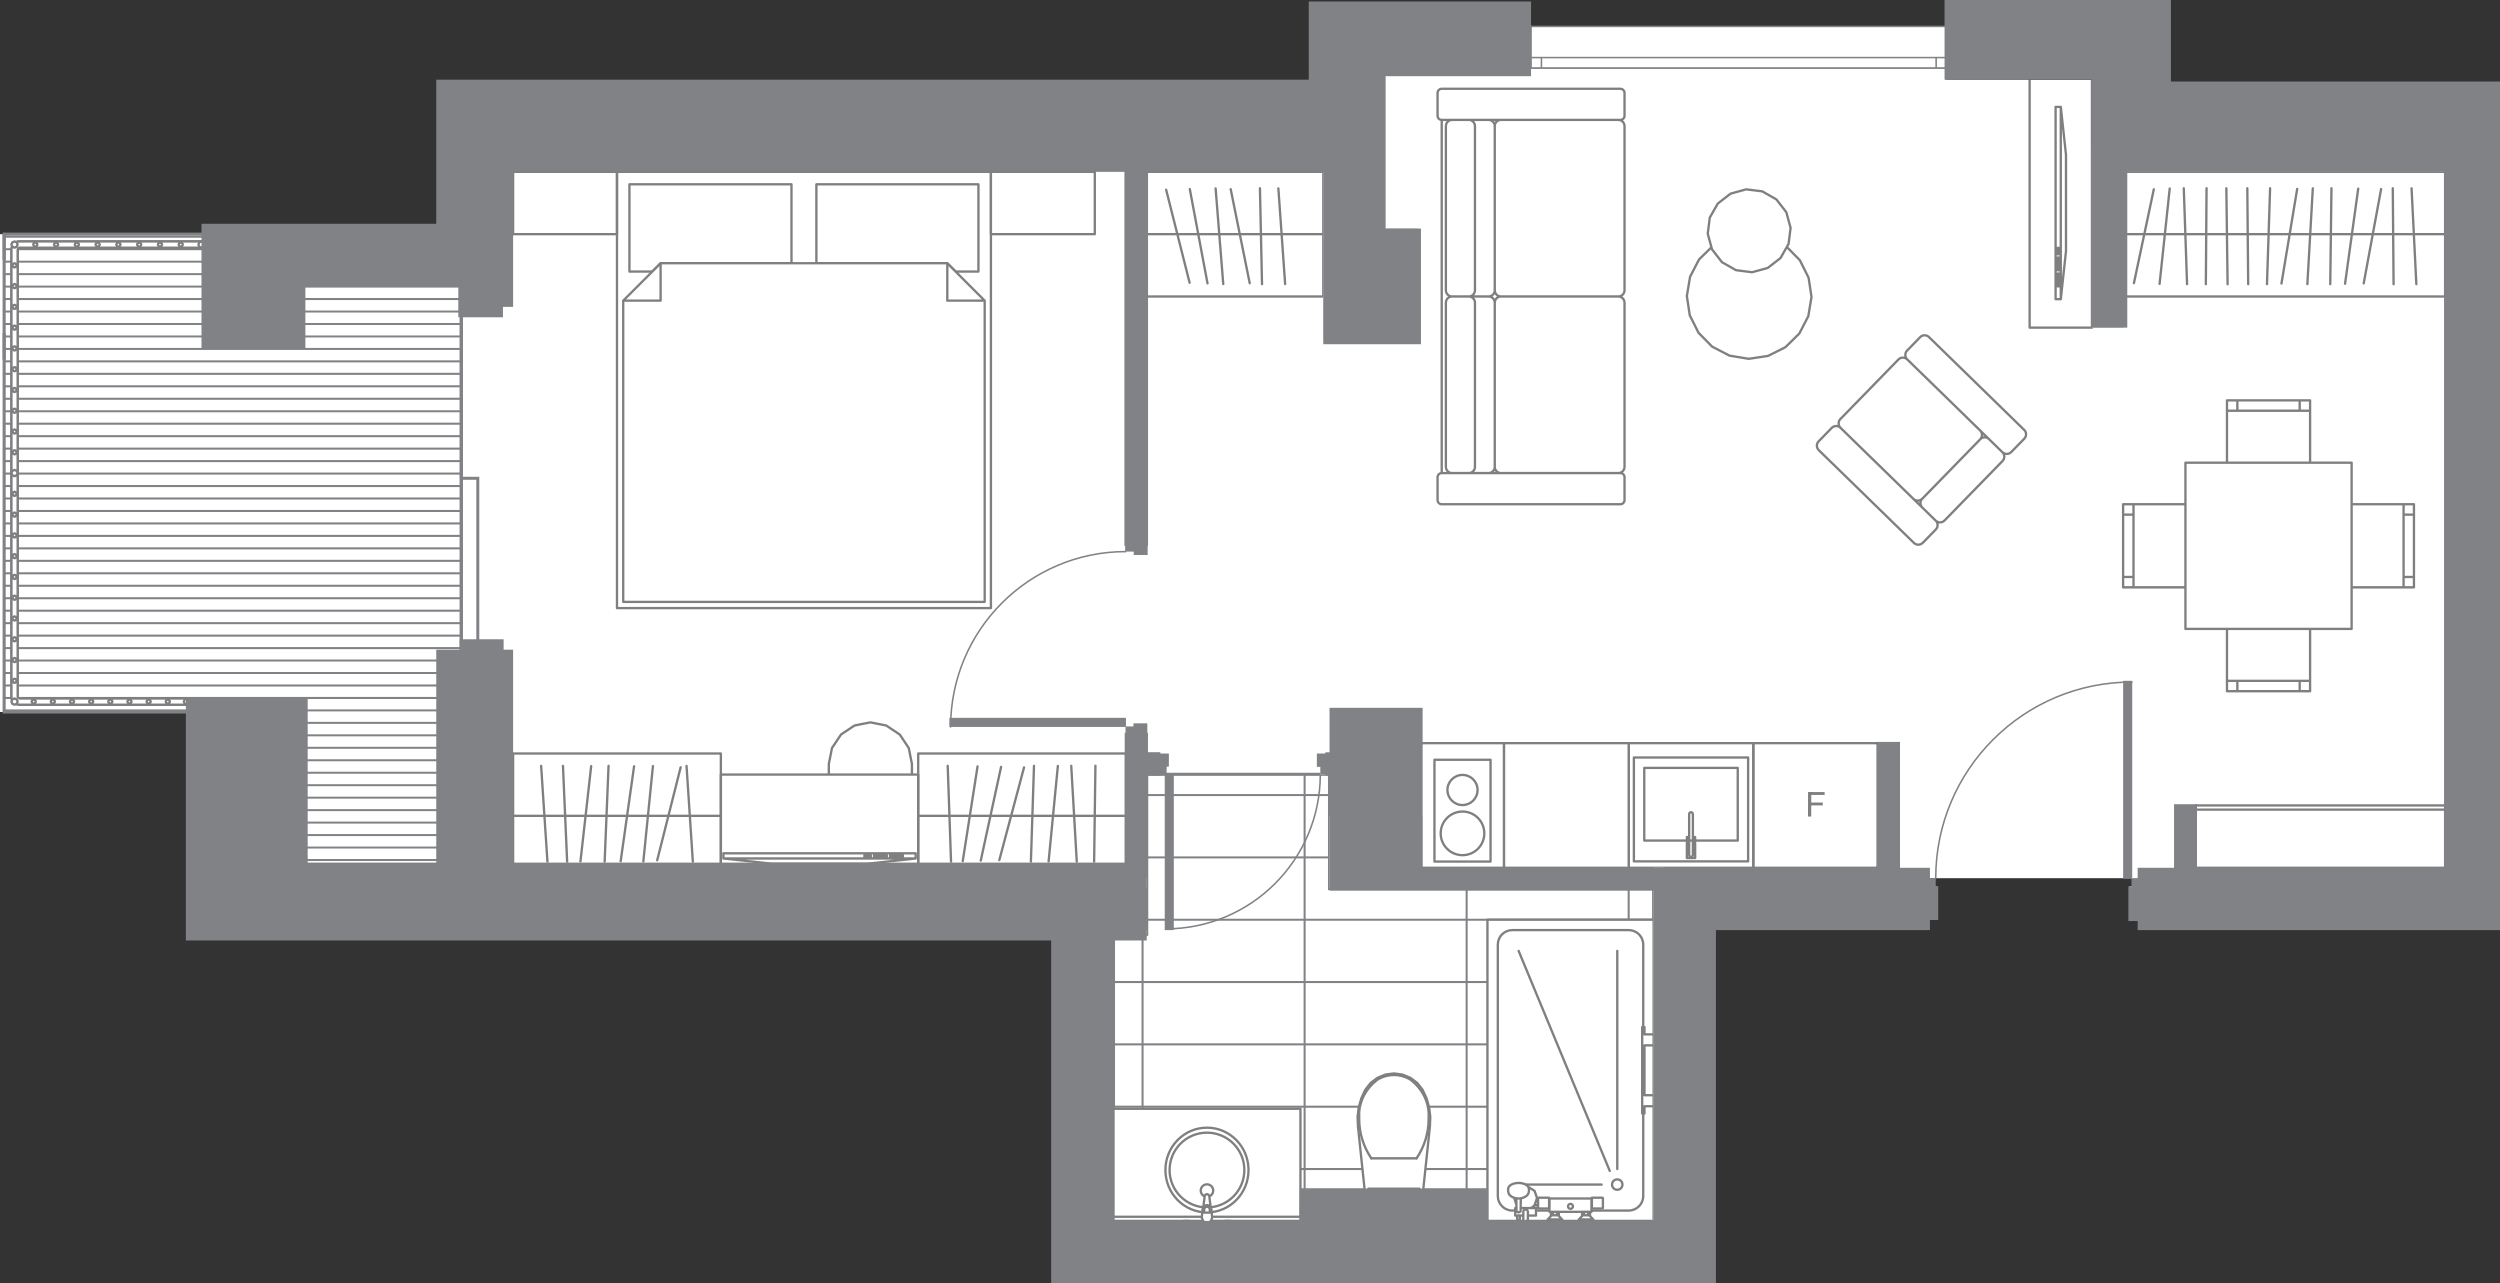 <?xml version="1.0" encoding="UTF-8"?> <svg xmlns="http://www.w3.org/2000/svg" xmlns:xlink="http://www.w3.org/1999/xlink" id="_Слой_2" data-name="Слой 2" viewBox="0 0 1600 821.29"><rect x="0" y="0" width="1600" height="821.29" fill="#333333" stroke="none"/> <defs> <style> .cls-1 { stroke-width: 2px; } .cls-1, .cls-2, .cls-3, .cls-4, .cls-5, .cls-6, .cls-7, .cls-8, .cls-9, .cls-10, .cls-11, .cls-12, .cls-13, .cls-14 { fill: none; } .cls-1, .cls-3, .cls-4, .cls-5, .cls-15, .cls-6, .cls-7, .cls-8, .cls-13, .cls-14 { stroke-linecap: round; stroke-linejoin: round; } .cls-1, .cls-4, .cls-14 { stroke: #000; } .cls-2, .cls-3, .cls-8, .cls-9, .cls-11, .cls-12 { stroke: #808285; } .cls-2, .cls-9, .cls-11 { stroke-width: 1.98px; } .cls-2, .cls-9, .cls-11, .cls-12 { stroke-miterlimit: 10; } .cls-3, .cls-6, .cls-7 { stroke-width: 1px; } .cls-16, .cls-17, .cls-15 { fill: #fff; } .cls-18 { fill: #a7b6a2; } .cls-4 { stroke-width: 3px; } .cls-5 { stroke-width: 1.5px; } .cls-5, .cls-15, .cls-13 { stroke: #7f7f7f; } .cls-17, .cls-9, .cls-19 { fill-rule: evenodd; } .cls-15, .cls-13, .cls-14 { stroke-width: 1.5px; } .cls-20 { clip-path: url(#clippath-2); } .cls-6 { stroke: #231f20; } .cls-7 { stroke: #474647; } .cls-21 { clip-path: url(#clippath-1); } .cls-8 { stroke-width: 1.3px; } .cls-22 { clip-path: url(#clippath); } .cls-23 { fill: #808285; } .cls-10, .cls-11 { clip-rule: evenodd; } .cls-24 { clip-path: url(#clippath-3); } .cls-12 { stroke-width: 1.91px; } .cls-25 { fill: #7f7f7f; } .cls-19 { fill: #ccc; } </style> <clipPath id="clippath"> <polyline class="cls-11" points="951.95 781.4 1058.32 781.4 1058.32 568.67 850.9 568.67 850.9 495.55 733.9 495.55 733.9 597.93 712.63 597.93 712.63 781.4 832.29 781.4 832.29 761.46 951.95 761.46 951.95 781.4"></polyline> </clipPath> <clipPath id="clippath-1"> <polyline class="cls-11" points="295.15 568.67 295.15 522.14 295.15 455.66 295.15 415.78 295.15 176.46 188.79 176.46 188.79 216.34 135.61 216.34 135.61 149.87 2.65 149.87 2.65 455.66 188.79 455.66 188.79 522.14 162.2 522.14 162.2 568.67 295.15 568.67"></polyline> </clipPath> <clipPath id="clippath-2"> <polyline class="cls-10" points="1064.96 588.62 1091.55 588.62 1064.96 562.03 1064.96 588.62"></polyline> </clipPath> <clipPath id="clippath-3"> <polyline class="cls-10" points="1091.55 588.62 1091.55 562.03 1064.96 562.03 1091.55 588.62"></polyline> </clipPath> </defs> <g id="Layer_3" data-name="Layer 3"> <path class="cls-16" d="M1372.28,562.06h-290.03v243.4h-393.73v-230.11s-563.54-18.39-563.54,0,0-119.66,0-119.66H0V149.9H155.59s133.95,2.04,133.95,0V69.97H853.96l7.15-53.02h498.19V87.66h231.79v474.41h-218.81Z"></path> </g> <g id="Layer_1" data-name="Layer 1"> <polyline class="cls-17" points="530.45 515.49 583.64 515.49 583.64 488.9 581.62 478.73 575.85 470.1 567.22 464.33 557.05 462.31 546.87 464.33 538.24 470.1 532.47 478.73 530.45 488.9 530.45 515.49"></polyline> <path class="cls-13" d="M530.45,515.49h53.18m0,0v-26.59m0,0l-2.02-10.17m0,0l-5.77-8.63m0,0l-8.63-5.77m0,0l-10.17-2.02m0,0l-10.17,2.02m0,0l-8.63,5.77m0,0l-5.77,8.63m0,0l-2.02,10.17m0,0v26.59"></path> <g> <g class="cls-22"> <path class="cls-8" d="M731.24,781.4v-183.48m103.71,163.53V495.55m103.7,265.91v-192.79m103.7,212.73v-212.73m-308.46-59.83h117m-117,39.89h117m-117,39.89h324.41m-345.68,39.89h345.68m-345.68,39.89h345.68m-345.68,39.89h345.68m-345.68,39.89h345.68"></path> </g> <polyline class="cls-9" points="951.95 781.4 1058.32 781.4 1058.32 568.67 850.9 568.67 850.9 495.55 733.9 495.55 733.9 597.93 712.63 597.93 712.63 781.4 832.29 781.4 832.29 761.46 951.95 761.46 951.95 781.4"></polyline> </g> <rect class="cls-16" x="461.35" y="495.73" width="126.31" height="60.39"></rect> <polyline class="cls-17" points="394.87 389.19 634.19 389.19 634.19 109.98 394.87 109.98 394.87 389.19"></polyline> <path class="cls-13" d="M394.87,389.19h239.32m0,0V109.98m0,0h-239.32m0,0V389.19"></path> <polyline class="cls-17" points="522.5 168.48 606.27 168.48 611.59 173.8 626.21 173.8 626.21 117.96 522.5 117.96 522.5 168.48"></polyline> <path class="cls-13" d="M522.5,168.48h83.76m0,0l5.31,5.32m0,0h14.63m0,0v-55.84m0,0h-103.71m0,0v50.52"></path> <polyline class="cls-17" points="506.55 168.48 506.55 117.96 402.85 117.96 402.85 173.8 417.47 173.8 422.79 168.48 506.55 168.48"></polyline> <path class="cls-13" d="M506.55,168.48h-83.77m0,0l-5.31,5.32m0,0h-14.63m0,0v-55.84m0,0h103.71m0,0v50.52"></path> <polyline class="cls-17" points="398.86 385.2 630.2 385.2 630.2 192.41 606.27 168.48 422.79 168.48 398.86 192.41 398.86 385.2"></polyline> <path class="cls-13" d="M398.86,385.2h231.34m0,0V192.41m0,0l-23.93-23.93m0,0h-183.48m0,0l-23.93,23.93m0,0v192.78m231.34-192.78h-23.93m0-23.93v23.93m-207.41,0h23.93m0-23.93v23.93"></path> <polyline class="cls-17" points="634.19 109.98 634.19 149.87 700.67 149.87 700.67 109.98 634.19 109.98"></polyline> <path class="cls-13" d="M634.19,149.87h66.48m0,0v-39.89m0,0h-66.48m0,0v39.89"></path> <path class="cls-13" d="M328.39,149.87h66.48m0,0v-39.89m0,0h-66.48m0,0v39.89"></path> <polyline class="cls-17" points="1058.32 781.4 1058.32 588.62 951.95 588.62 951.95 781.4 1058.32 781.4"></polyline> <path class="cls-13" d="M1058.32,781.4v-192.79m0,0h-106.36m0,0v192.79m0,0h106.36m-6.65-15.96v-160.87m-9.31-9.31h-74.45m-9.31,9.31v160.87m9.31,9.31h74.45m-3.99-16.62c0-1.83-1.49-3.33-3.33-3.33s-3.33,1.49-3.33,3.33,1.49,3.33,3.33,3.33,3.33-1.49,3.33-3.33m3.99-162.87c5.15,0,9.31,4.16,9.31,9.31m-93.07,0c0-5.15,4.16-9.31,9.31-9.31m0,179.49c-5.15,0-9.31-4.16-9.31-9.31m93.07,0c0,5.15-4.16,9.31-9.31,9.31"></path> <polyline class="cls-17" points="1051 657.35 1051 712.67 1052.47 712.67 1052.47 708.01 1058.32 708.01 1058.32 700.96 1052.47 700.96 1052.47 669.06 1058.32 669.06 1058.32 662.01 1052.47 662.01 1052.47 657.35 1051 657.35"></polyline> <path class="cls-13" d="M1051,657.35v55.31m0,0h1.46m0,0v-4.66m0,0h5.85m0,0v-7.04m0,0h-5.85m0,0v-31.91m0,0h5.85m0,0v-7.05m0,0h-5.85m0,0v-4.65m0,0h-1.46"></path> <polyline class="cls-17" points="996.96 781.4 993.37 781.4 993.37 784.06 996.96 784.06 996.96 781.4"></polyline> <path class="cls-13" d="M996.96,781.4h-3.59m0,0v2.66m0,0h3.59m0,0v-2.66"></path> <polyline class="cls-17" points="1016.9 781.4 1013.31 781.4 1013.31 784.06 1016.9 784.06 1016.9 781.4"></polyline> <path class="cls-13" d="M1016.9,781.4h-3.59m0,0v2.66m0,0h3.59m0,0v-2.66m8.18-23.27h-53.18m63.16-9.97v-139.6m-4.81,140.84l-58.34-140.84"></path> <polyline class="cls-17" points="1025.87 766.92 1025.76 766.64 1025.47 766.53 1018.83 766.53 1018.83 767.18 1018.56 767.18 1018.56 767.15 1018.56 767.07 1018.56 767.04 991.7 767.04 991.7 767.07 991.7 767.15 991.7 767.18 991.44 767.18 991.44 766.53 984.79 766.53 984.51 766.64 984.39 766.92 984.39 771.23 982.17 771.23 983.73 766.7 982.14 762.16 978.09 759.6 977.65 759 976.6 758.2 975.22 757.61 973.61 757.22 971.9 757.08 970.18 757.22 968.57 757.61 967.19 758.2 966.14 759 965.47 759.92 965.25 760.9 965.25 762.31 965.31 762.74 965.54 763.72 965.72 764.08 966.36 764.97 966.64 765.21 967.61 765.93 968.86 766.48 969.1 766.55 970.53 771.05 970.54 773.16 969.77 773.16 969.77 777.95 971.03 777.95 971.03 780.21 971.28 780.82 971.9 781.07 972.51 780.82 972.76 780.21 972.76 777.95 974.95 777.95 974.95 781.4 977.88 781.4 977.88 777.95 983.06 777.95 983.06 773.16 979.87 773.16 980.23 772.96 984.39 772.96 984.39 773.03 984.51 773.3 984.79 773.43 991.44 773.43 991.44 773.29 991.7 773.29 991.7 775.55 992.64 775.55 992.64 777.81 993.04 777.81 990.51 780.47 990.51 781.4 999.81 781.4 999.81 780.47 997.29 777.81 997.69 777.81 997.69 775.55 1012.58 775.55 1012.58 777.81 1012.98 777.81 1010.45 780.47 1010.45 781.4 1019.76 781.4 1019.76 780.47 1017.23 777.81 1017.63 777.81 1017.63 775.55 1018.56 775.55 1018.56 773.29 1018.83 773.29 1018.83 773.43 1025.47 773.43 1025.76 773.3 1025.87 773.03 1025.87 766.92"></polyline> <path class="cls-13" d="M1025.87,766.92l-.12-.28m0,0l-.28-.12m0,0h-6.65m0,0v.65m0,0h-.27m0,0v-.03m0,0v-.08m0,0v-.03m0,0h-26.86m0,0v.03m0,0v.08m0,0v.03m0,0h-.27m0,0v-.65m0,0h-6.65m0,0l-.28,.12m0,0l-.12,.28m0,0v4.31m0,0h-2.22m0,0l1.55-4.53m0,0l-1.58-4.54m0,0l-4.06-2.57m0,0l-.44-.6m0,0l-1.05-.8m0,0l-1.38-.6m0,0l-1.61-.39m0,0l-1.72-.13m0,0l-1.71,.13m0,0l-1.61,.39m0,0l-1.38,.6m0,0l-1.05,.8m0,0l-.67,.92m0,0l-.23,.99m0,0v1.41m0,0l.07,.43m0,0l.23,.99m0,0l.18,.36m0,0l.64,.89m0,0l.28,.24m0,0l.97,.72m0,0l1.25,.56m0,0l.24,.07m0,0l1.43,4.49m0,0v2.12m0,0h-.77m0,0v4.79m0,0h1.26m0,0v2.26m0,0l.25,.61m0,0l.61,.25m0,0l.61-.25m0,0l.25-.61m0,0v-2.26m0,0h2.19m0,0v3.46m0,0h2.93m0,0v-3.46m0,0h5.19m0,0v-4.79m0,0h-3.19m0,0l.36-.2m0,0h4.16m0,0v.07m0,0l.12,.28m0,0l.28,.12m0,0h6.65m0,0v-.13m0,0h.27m0,0v2.26m0,0h.93m0,0v2.26m0,0h.4m0,0l-2.53,2.66m0,0v.93m0,0h9.31m0,0v-.93m0,0l-2.52-2.66m0,0h.4m0,0v-2.26m0,0h14.89m0,0v2.26m0,0h.4m0,0l-2.53,2.66m0,0v.93m0,0h9.31m0,0v-.93m0,0l-2.52-2.66m0,0h.4m0,0v-2.26m0,0h.93m0,0v-2.26m0,0h.27m0,0v.13m0,0h6.65m0,0l.28-.12m0,0l.12-.28m0,0v-6.1m-12.03,10.89v-2.26m2.52,2.26v-2.26m-22.47,2.26v-2.26m2.52,2.26v-2.26m-21.47,0v2.4m2.93,0v-2.4m-2.93,0v2.4m-4.52-11.08l.07,2.42m.19-2.35l1.21,.09m0,0l1.21-.09m-3.55-.27l-.46-.12m.46,.12l1.13,.27m3.55-.27l.69-.19m-1.82,.45l1.13-.27m.69-.19l1.25-.56m-2.82,.94l-.07,2.42m2.88-3.36l.97-.72m0,0l.28-.24m.89-5.05l-.23-.32m.45,1.3l-.22-.99m-.89,5.05l.64-.89m.48-1.77v-1.41m-.48,3.18l.18-.36m.23-.99l.07-.43m-.3,1.41l.23-.99m-5.92,12.97h0m-.32,.16l.32-.16m-.67,.22l.35-.06m-.69,0l.34,.06m-.66-.22l.32,.16m-.32-.16h0m-.73-6.42l.07,5.62m.03,.22l-.03-.22m2.66,0l-.03,.22m0,0l-.09,.2m0,0l-.15,.19m0,0l-.2,.13m0,0l-.2,.07m0,0h-.02m0,.01l-.24,.03m0,0h-.8m0,0l-.24-.03m0,0h-.02m0-.01l-.2-.07m0,0l-.18-.13m0,0l-.16-.19m0,0l-.09-.2m2.7-5.84l-.07,5.62m45.6-1.62v-6.12m-.27,0v6.12m-1.33,4.52h-4.25m4.65-2.26h-5.05m7.18,4.92h-9.31m-13.16-2.66h-4.25m4.65-2.26h-5.05m7.18,4.92h-9.31m-6.12-9.24v1.73m7.31,.33v-6.14m-.27,.03v6.12m-11.57-.14h-6.62m-.49,4.79h-1.73m3.92-2.4c0-.81,.65-1.46,1.46-1.46s1.46,.65,1.46,1.46m4.3-4.32c-.55,.69-1.2,1.28-1.94,1.73m26.5-.87c0-.88-.72-1.59-1.59-1.59s-1.59,.72-1.59,1.59,.72,1.6,1.59,1.6,1.59-.72,1.59-1.6"></path> <polyline class="cls-17" points="889.99 761.46 889.99 764.12 890.62 764.12 890.62 761.46 889.99 761.46"></polyline> <polyline class="cls-17" points="890.62 761.46 890.62 764.12 892.12 764.12 892.12 761.46 890.62 761.46"></polyline> <polyline class="cls-17" points="892.12 761.46 892.12 764.12 893.62 764.12 893.62 761.46 892.12 761.46"></polyline> <polyline class="cls-17" points="893.62 761.46 893.62 764.12 894.25 764.12 894.25 761.46 893.62 761.46"></polyline> <polyline class="cls-17" points="884.54 761.46 884.54 764.12 886.76 764.12 886.76 761.46 884.54 761.46"></polyline> <polyline class="cls-17" points="886.76 761.46 886.76 764.12 889.99 764.12 889.99 761.46 886.76 761.46"></polyline> <polyline class="cls-17" points="894.25 764.12 897.48 764.12 897.48 761.46 894.25 761.46 894.25 764.12"></polyline> <polyline class="cls-17" points="897.48 761.46 897.48 764.12 899.7 764.12 899.7 761.46 897.48 761.46"></polyline> <path class="cls-13" d="M889.99,761.46h.62m0,0h1.51m0,0h1.5m0,0h.62m-4.25,2.66h.62m0,0h1.51m0,0h1.5m0,0h.62m-4.25-2.66v2.66m4.25-2.66v2.66m-9.7-2.66h2.22m0,0h3.23m4.25,0h3.23m0,0h2.22m-15.15,2.66h2.22m0,0h3.23m4.25,0h3.23m0,0h2.22m-15.15-2.66v2.66m15.15-2.66v2.66"></path> <polyline class="cls-17" points="869.6 708.72 868.87 714.68 869.08 720.7 873.38 761.46 910.87 761.46 915.16 720.7 915.37 714.68 914.65 708.72 913 702.92 910.47 697.47 907.07 693.13 902.68 689.82 897.57 687.72 892.12 687.01 886.67 687.72 881.57 689.82 877.18 693.13 873.77 697.47 871.25 702.92 869.6 708.72"></polyline> <path class="cls-13" d="M869.6,708.72l1.65-5.8m0,0l2.53-5.45m0,0l3.4-4.34m0,0l4.39-3.31m0,0l5.1-2.1m0,0l5.45-.72m0,0l5.45,.72m0,0l5.1,2.1m0,0l4.39,3.31m0,0l3.4,4.34m0,0l2.53,5.45m0,0l1.65,5.8m0,0l.73,5.97m0,0l-.21,6.01m0,0l-4.3,40.76m0,0h-37.49m0,0l-4.3-40.76m0,0l-.21-6.01m0,0l.73-5.97m37,32.61h-14.48m0,0h-14.48"></path> <path class="cls-5" d="M892.13,688c3.87,.03,7.64,1.12,10.77,3.12m0,0c7.3,5.68,11.47,13.83,11.47,22.38,0,.54-.01,1.1-.05,1.66m0,0v1.17c0,8.79-2.66,17.42-7.72,25m-28.97,0c-5.07-7.58-7.74-16.21-7.74-25v-1.17m.01,0c-.03-.56-.06-1.12-.06-1.67,0-8.55,4.19-16.68,11.49-22.36m0,.01c3.12-2.01,6.9-3.1,10.77-3.12"></path> <polyline class="cls-17" points="908.47 761.46 908.47 760.79 875.77 760.79 875.77 761.46 908.47 761.46"></polyline> <path class="cls-13" d="M908.47,761.46h-32.71m0,0v-.67m0,0h32.71m0,0v.67"></path> <polyline class="cls-17" points="712.63 709.61 712.63 781.4 832.29 781.4 832.29 709.61 712.63 709.61"></polyline> <polyline class="cls-17" points="757.37 781.4 757.37 784.06 760.96 784.06 760.96 781.4 757.37 781.4"></polyline> <path class="cls-13" d="M757.37,781.4h3.59m0,0v2.66m0,0h-3.59m0,0v-2.66"></path> <polyline class="cls-17" points="783.96 781.4 783.96 784.06 787.55 784.06 787.55 781.4 783.96 781.4"></polyline> <path class="cls-13" d="M783.96,781.4h3.59m0,0v2.66m0,0h-3.59m0,0v-2.66"></path> <polyline class="cls-17" points="769.67 781.4 769.67 784.06 775.25 784.06 775.25 781.4 769.67 781.4"></polyline> <path class="cls-13" d="M769.67,781.4h5.58m0,0v2.66m0,0h-5.58m0,0v-2.66m-57.04-71.79h119.66m-119.66,71.79h119.66m0-71.79v71.79m-119.66-71.79v71.79m0-2.66h119.66"></path> <path class="cls-5" d="M745.87,748.83c0,14.99,11.9,27.12,26.59,27.12s26.59-12.14,26.59-27.12-11.9-27.12-26.59-27.12-26.59,12.14-26.59,27.12"></path> <path class="cls-13" d="M796.39,748.83c0-13.22-10.72-23.93-23.93-23.93s-23.93,10.72-23.93,23.93,10.72,23.93,23.93,23.93,23.93-10.72,23.93-23.93m-19.94,13.13c0-2.19-1.78-3.99-3.99-3.99s-3.99,1.8-3.99,3.99,1.78,3.99,3.99,3.99,3.99-1.78,3.99-3.99"></path> <polyline class="cls-17" points="769.14 779.41 770.11 781.76 772.46 782.73 774.82 781.76 775.79 779.41 775.25 773.84 774.82 772.56 773.94 765.53 773.45 764.6 772.46 764.22 771.48 764.6 770.99 765.53 770.11 772.56 769.67 773.84 769.14 779.41"></polyline> <path class="cls-13" d="M769.14,779.41l.53-5.57m0,0l.44-1.28m0,0l.88-7.04m0,0l.49-.93m0,0l.98-.38m0,0l.99,.38m0,0l.49,.93m0,0l.88,7.04m0,0l.44,1.28m0,0l.53,5.57m0,0l-.97,2.35m0,0l-2.35,.97m0,0l-2.35-.97m0,0l-.97-2.35m5.13-3.31v-1.98m-3.62,0v1.98m0,0h3.62m-3.62-1.98c0-.99,.81-1.81,1.81-1.81s1.81,.81,1.81,1.81m-4.16-1.55c.52-.8,1.4-1.28,2.35-1.28s1.83,.48,2.35,1.28"></path> <polyline class="cls-17" points="1405.33 515.49 1405.33 555.38 1564.87 555.38 1564.87 515.49 1405.33 515.49"></polyline> <path class="cls-13" d="M1405.33,515.49h159.55m0,0v39.89m0,0h-159.55m0,0v-39.89m0,2.66h159.55"></path> <polyline class="cls-17" points="1039.7 185.76 1039.7 80.73 1038.53 77.91 1035.71 76.74 956.64 76.74 956.64 189.75 1035.71 189.75 1038.53 188.58 1039.7 185.76"></polyline> <polyline class="cls-17" points="922.7 189.75 956.64 189.75 956.64 76.74 922.7 76.74 922.7 189.75"></polyline> <polyline class="cls-17" points="1039.7 298.78 1039.7 193.74 1038.53 190.92 1035.71 189.75 956.64 189.75 956.64 302.76 1035.71 302.76 1038.53 301.6 1039.7 298.78"></polyline> <polyline class="cls-17" points="922.7 302.76 956.64 302.76 956.64 189.75 922.7 189.75 922.7 302.76"></polyline> <polyline class="cls-17" points="1039.7 74.08 1039.7 59.46 1038.92 57.58 1037.04 56.8 922.7 56.8 920.83 57.58 920.04 59.46 920.04 74.08 920.83 75.96 922.7 76.74 1037.04 76.74 1038.92 75.96 1039.7 74.08"></polyline> <polyline class="cls-17" points="1039.7 320.05 1039.7 305.42 1038.92 303.55 1037.04 302.76 922.7 302.76 920.83 303.55 920.04 305.42 920.04 320.05 920.83 321.92 922.7 322.71 1037.04 322.71 1038.92 321.92 1039.7 320.05"></polyline> <path class="cls-13" d="M1039.7,185.76V80.73m-3.99-3.99h-75.08m-3.99,3.99v105.03m3.99,3.99h75.08m-110.35-3.99V80.73m3.99-3.99h23.31m3.99,3.99v105.03m-3.99,3.99h-23.31m14.62-109.02v105.03m95.73,113.01v-105.04m-3.99-3.99h-75.08m-3.99,3.99v105.04m3.99,3.99h75.08m-110.35-3.99v-105.04m3.99-3.99h23.31m3.99,3.99v105.04m-3.99,3.99h-23.31m14.62-109.02v105.04m95.73-224.7v-14.62m-2.66-2.66h-114.34m-2.66,2.66v14.62m2.66,2.66h114.34m2.66,243.31v-14.62m-2.66-2.66h-114.34m-2.66,2.66v14.62m2.66,2.66h114.34m-114.34-245.97v226.02m113.01-226.02c2.2,0,3.99,1.78,3.99,3.99m-83.06,0c0-2.21,1.78-3.99,3.99-3.99m0,113.01c-2.21,0-3.99-1.78-3.99-3.99m83.06,0c0,2.21-1.78,3.99-3.99,3.99m-110.35-109.02c0-2.21,1.78-3.99,3.99-3.99m23.31,0c2.2,0,3.99,1.78,3.99,3.99m0,105.03c0,2.21-1.79,3.99-3.99,3.99m-23.31,0c-2.21,0-3.99-1.78-3.99-3.99m14.62-109.02c2.21,0,3.99,1.78,3.99,3.99m0,105.03c0,2.21-1.78,3.99-3.99,3.99m95.73,0c2.2,0,3.99,1.78,3.99,3.99m-83.06,0c0-2.2,1.78-3.99,3.99-3.99m0,113.01c-2.21,0-3.99-1.78-3.99-3.99m83.06,0c0,2.2-1.78,3.99-3.99,3.99m-110.35-109.02c0-2.2,1.78-3.99,3.99-3.99m23.31,0c2.2,0,3.99,1.78,3.99,3.99m0,105.04c0,2.2-1.79,3.99-3.99,3.99m-23.31,0c-2.21,0-3.99-1.78-3.99-3.99m14.62-109.02c2.21,0,3.99,1.78,3.99,3.99m0,105.04c0,2.2-1.78,3.99-3.99,3.99m97.06-245.97c1.46,0,2.66,1.2,2.66,2.66m-119.66,0c0-1.46,1.2-2.66,2.66-2.66m0,19.94c-1.46,0-2.66-1.2-2.66-2.66m119.66,0c0,1.46-1.2,2.66-2.66,2.66m0,226.02c1.46,0,2.66,1.2,2.66,2.66m-119.66,0c0-1.46,1.2-2.66,2.66-2.66m0,19.94c-1.46,0-2.66-1.2-2.66-2.66m119.66,0c0,1.46-1.2,2.66-2.66,2.66"></path> <polyline class="cls-17" points="1081.64 177.14 1079.59 189.45 1081.45 201.78 1087.04 212.95 1095.78 221.85 1106.86 227.59 1119.17 229.64 1131.51 227.78 1142.68 222.19 1151.57 213.44 1157.32 202.37 1159.36 190.06 1157.5 177.72 1151.92 166.55 1143.17 157.66 1132.09 151.91 1119.78 149.87 1107.44 151.73 1096.28 157.31 1087.38 166.06 1081.64 177.14"></polyline> <path class="cls-13" d="M1081.64,177.14l5.74-11.08m0,0l8.9-8.75m0,0l11.17-5.58m0,0l12.34-1.86m0,0l12.31,2.05m0,0l11.07,5.75m0,0l8.75,8.89m0,0l5.58,11.17m0,0l1.86,12.34m0,0l-2.05,12.31m0,0l-5.74,11.07m0,0l-8.89,8.75m0,0l-11.17,5.59m0,0l-12.34,1.86m0,0l-12.31-2.05m0,0l-11.07-5.74m0,0l-8.75-8.9m0,0l-5.59-11.17m0,0l-1.86-12.34m0,0l2.05-12.31"></path> <polyline class="cls-17" points="1094.25 139.29 1092.95 149.6 1095.69 159.6 1102.06 167.8 1111.07 172.93 1121.36 174.24 1131.36 171.5 1139.56 165.13 1144.7 156.11 1146 145.82 1143.26 135.81 1136.89 127.62 1127.88 122.48 1117.59 121.19 1107.59 123.92 1099.39 130.28 1094.25 139.29"></polyline> <path class="cls-13" d="M1094.25,139.29l5.13-9.01m0,0l8.2-6.36m0,0l10-2.74m0,0l10.29,1.29m0,0l9.01,5.15m0,0l6.36,8.19m0,0l2.74,10.01m0,0l-1.3,10.29m0,0l-5.13,9.01m0,0l-8.2,6.37m0,0l-9.99,2.74m0,0l-10.29-1.3m0,0l-9.01-5.13m0,0l-6.37-8.2m0,0l-2.74-10m0,0l1.3-10.3"></path> <polyline class="cls-17" points="1220.64 230.03 1217.79 228.88 1214.99 230.09 1177.87 268.17 1176.74 271.01 1177.95 273.82 1227.46 322.07 1270.14 278.27 1220.64 230.03"></polyline> <polyline class="cls-17" points="1270.14 278.27 1227.46 322.07 1238.88 333.21 1241.71 334.34 1244.52 333.13 1281.64 295.05 1282.77 292.22 1281.57 289.41 1270.14 278.27"></polyline> <polyline class="cls-17" points="1234.56 215.73 1231.71 214.6 1228.91 215.81 1220.56 224.37 1219.43 227.22 1220.64 230.03 1281.57 289.41 1284.41 290.54 1287.21 289.33 1295.56 280.77 1296.69 277.94 1295.49 275.14 1234.56 215.73"></polyline> <polyline class="cls-17" points="1177.95 273.82 1175.12 272.68 1172.31 273.88 1163.95 282.46 1162.82 285.3 1164.03 288.1 1224.96 347.49 1227.79 348.62 1230.6 347.42 1238.95 338.85 1240.08 336.02 1238.88 333.21 1177.95 273.82"></polyline> <path class="cls-13" d="M1214.99,230.09l-37.12,38.08m.08,5.65l46.65,45.47m5.64-.08l37.12-38.08m-.07-5.64l-46.66-45.47m-5.65,.07l-37.12,38.08m.08,5.65l46.65,45.47m5.64-.08l37.12-38.08m-.07-5.64l-46.66-45.47m46.72,51.11l-37.12,38.08m.07,5.65l8.57,8.35m5.64-.08l37.12-38.08m-.07-5.64l-8.57-8.35m-44.09-65.25l-8.35,8.56m.08,5.65l60.93,59.39m5.64-.08l8.35-8.56m-.07-5.64l-60.93-59.4m-62.25,58.15l-8.36,8.58m.08,5.64l60.93,59.39m5.64-.07l8.35-8.57m-.07-5.64l-60.93-59.39m0,0c-.77-.76-1.21-1.78-1.21-2.86s.41-2.05,1.13-2.79m52.37,51.04c-.76,.77-1.78,1.21-2.86,1.21s-2.04-.41-2.78-1.13m42.69-43.8c.75,.75,1.2,1.78,1.2,2.86s-.4,2.04-1.13,2.78m-52.37-51.04c.76-.77,1.78-1.21,2.86-1.21s2.04,.41,2.79,1.14m-42.69,43.79c-.77-.76-1.21-1.78-1.21-2.86s.41-2.05,1.13-2.79m52.37,51.04c-.76,.77-1.78,1.21-2.86,1.21s-2.04-.41-2.78-1.13m42.69-43.8c.75,.75,1.2,1.78,1.2,2.86s-.4,2.04-1.13,2.78m-52.37-51.04c.76-.77,1.78-1.21,2.86-1.21s2.04,.41,2.79,1.14m9.67,94.83c-.77-.76-1.2-1.78-1.2-2.86s.4-2.05,1.13-2.79m14.28,13.92c-.75,.77-1.78,1.21-2.86,1.21s-2.04-.41-2.78-1.13m42.69-43.8c.77,.75,1.2,1.78,1.2,2.86s-.4,2.03-1.13,2.78m-14.28-13.92c.75-.77,1.78-1.21,2.86-1.21s2.04,.41,2.78,1.14m-52.36-51.04c-.77-.76-1.21-1.78-1.21-2.86s.41-2.05,1.13-2.79m66.65,64.96c-.76,.77-1.78,1.21-2.86,1.21s-2.04-.41-2.78-1.13m13.92-14.28c.77,.75,1.2,1.78,1.2,2.86s-.4,2.04-1.13,2.78m-66.65-64.96c.76-.77,1.78-1.21,2.86-1.21s2.05,.41,2.79,1.13m-70.53,72.37c-.77-.76-1.21-1.78-1.21-2.86s.41-2.03,1.13-2.78m66.65,64.96c-.75,.75-1.78,1.2-2.86,1.2s-2.04-.4-2.78-1.13m13.92-14.28c.77,.74,1.2,1.78,1.2,2.86s-.4,2.04-1.13,2.78m-66.64-64.97c.75-.77,1.78-1.21,2.85-1.21s2.05,.41,2.79,1.14"></path> <polyline class="cls-17" points="1122.13 475.61 1122.13 555.38 1201.91 555.38 1201.91 475.61 1122.13 475.61"></polyline> <path class="cls-13" d="M1122.13,475.61h79.77m0,0v79.77m0,0h-79.77m0,0v-79.77"></path> <polygon class="cls-25" points="1157.11 522.57 1157.16 506.89 1167.74 506.93 1167.73 508.78 1159.23 508.75 1159.21 513.6 1166.57 513.63 1166.56 515.48 1159.21 515.45 1159.18 522.58 1157.11 522.57"></polygon> <path class="cls-13" d="M1042.36,555.38h79.77m-79.77-79.77h79.77m-79.77,79.77v-79.77m79.77,79.77v-79.77m-76.45,9.18h73.12m0,0v66.48m0,0h-73.12m0,0v-66.48m6.65,6.65h59.83m0,0v46.53m0,0h-59.83m0,0v-46.53m28.72,29.53l.36-.85m0,0l.84-.35m0,0l.85,.35m0,0l.35,.85m0,0v26.31m0,0l-.35,.84m0,0l-.85,.36m0,0l-.85-.36m0,0l-.35-.84m0,0v-26.31m-1.46,19.53h1.46m0,0v6.78m0,0l.35,.84m0,0l.85,.36m0,0l.85-.36m0,0l.35-.84m0,0v-6.78m0,0h1.46m0,0v8.64m0,0h-5.32m0,0v-8.64m.04-4.79h1.42m0,0v4.65m0,0h-1.42m0,0v-4.65m5.24,0v4.65m0,0h-1.43m0,0v-4.65m0,0h1.43"></path> <polyline class="cls-17" points="962.59 475.61 909.41 475.61 909.41 555.38 962.59 555.38 962.59 475.61"></polyline> <polyline class="cls-17" points="953.95 486.24 918.05 486.24 918.05 551.39 953.95 551.39 953.95 486.24"></polyline> <path class="cls-13" d="M953.95,486.24h-35.9m0,0v65.15m0,0h35.9m0,0v-65.15m-3.99,47.11c0-7.71-6.25-13.96-13.96-13.96s-13.96,6.25-13.96,13.96,6.25,13.96,13.96,13.96,13.96-6.25,13.96-13.96m-4.32-27.76c0-5.32-4.32-9.64-9.64-9.64s-9.64,4.32-9.64,9.64,4.32,9.64,9.64,9.64,9.64-4.31,9.64-9.64m16.95-29.98h-53.18m53.18,79.77h-53.18m53.18-79.77v79.77m-53.18-79.77v79.77"></path> <polyline class="cls-17" points="1042.36 555.38 1042.36 475.61 962.59 475.61 962.59 555.38 1042.36 555.38"></polyline> <path class="cls-13" d="M1042.36,475.61h-79.77m0,0v79.77m0,0h79.77m0,0v-79.77"></path> <polyline class="cls-17" points="733.9 189.75 846.92 189.75 846.92 109.98 733.9 109.98 733.9 189.75"></polyline> <path class="cls-13" d="M733.9,189.75h113.01m0,0V109.98m0,0h-113.01m0,0v79.77m0-39.89h113.01m-85.56,31.1l-15.02-59.53m26.47,59.92l-11.33-60.34m21.41,60.76l-4.89-61.19m21.83,60.68l-12.18-60.18m20.05,60.78l-1.33-61.37m16.13,61.3l-4.34-61.24"></path> <polyline class="cls-17" points="1491.75 322.71 1491.75 375.89 1544.93 375.89 1544.93 322.71 1491.75 322.71"></polyline> <path class="cls-13" d="M1491.75,322.71v53.18m0,0h53.18m0,0v-53.18m0,0h-53.18m46.54,0v53.18m0-46.53h6.65m-6.65,39.89h6.65"></path> <polyline class="cls-17" points="1478.45 389.19 1425.27 389.19 1425.27 442.37 1478.45 442.37 1478.45 389.19"></polyline> <path class="cls-13" d="M1478.45,389.19h-53.18m0,0v53.18m0,0h53.18m0,0v-53.18m0,46.53h-53.18m46.53,0v6.65m-39.89-6.65v6.65"></path> <polyline class="cls-17" points="1411.98 322.71 1358.79 322.71 1358.79 375.89 1411.98 375.89 1411.98 322.71"></polyline> <path class="cls-13" d="M1411.97,322.71v53.18m0,0h-53.18m0,0v-53.18m0,0h53.18m-46.53,0v53.18m0-46.53h-6.65m6.65,39.89h-6.65"></path> <polyline class="cls-17" points="1478.45 309.41 1478.45 256.23 1425.27 256.23 1425.27 309.41 1478.45 309.41"></polyline> <path class="cls-13" d="M1478.45,309.41h-53.18m0,0v-53.18m0,0h53.18m0,0v53.18m0-46.54h-53.18m46.53,0v-6.65m-39.89,6.65v-6.65"></path> <polyline class="cls-17" points="1298.96 50.15 1298.96 209.7 1338.85 209.7 1338.85 50.15 1298.96 50.15"></polyline> <path class="cls-13" d="M1338.85,50.15V209.7m0,0h-39.89m0,0V50.15m0,0h39.89"></path> <polyline class="cls-17" points="1315.58 68.39 1315.58 191.46 1318.91 191.46 1322.23 160.69 1322.23 99.15 1318.91 68.39 1315.58 68.39"></polyline> <path class="cls-13" d="M1315.58,68.39v123.07m0,0h3.33m0,0l3.33-30.77m0,0v-61.53m0,0l-3.33-30.76m0,0h-3.33m1.33,114.86v-8.2m0,0h.83m0,0v8.2m0,0h-.83m0-10.27v-8.2m0,0h.83m0,0v8.2m0,0h-.83m0-10.25v-4.09m0,0h.83m0,0v4.09m0,0h-.83m1.99-94.35v123.07"></path> <polyline class="cls-17" points="1564.87 189.75 1564.87 109.98 1358.79 109.98 1358.79 189.75 1564.87 189.75"></polyline> <path class="cls-13" d="M1564.87,189.75h-206.08m0,0V109.98m0,0h206.08m0,0v79.77m0-39.89h-206.08m187.67,31.99l-3.06-61.32m-11.51,61.35l-.51-61.4m-18.61,60.88l11.14-60.36m-23.08,60.59l8.43-60.82m-17.9,61.11l.77-61.38m-15.42,61.33l3.49-61.29m-20.07,60.92l10.07-60.55m-19.33,60.96l1.99-61.36m-14.02,61.37l-.56-61.4m-12.62,61.4l-.8-61.38m-13.12,61.38l.45-61.4m-12.47,61.37l-2.1-61.35m-15.49,61.2l6.49-61.05m-22.91,60.56l12.73-60.07"></path> <polyline class="cls-17" points="328.39 482.25 328.39 562.03 461.35 562.03 461.35 482.25 328.39 482.25"></polyline> <path class="cls-13" d="M328.39,482.25h132.96m0,0v79.77m0,0h-132.96m0,0v-79.77m0,39.89h132.96m-115.03-31.96l4.04,61.27m9.93-61.29l2.68,61.33m15.38-61.17l-6.86,61m17.98-61.17l-2.5,61.34m18.84-61.06l-8.59,60.79m20.66-60.94l-6.14,61.08m23.88-60.29l-15.02,59.51m18.78-60.39l4.04,61.27"></path> <polyline class="cls-17" points="587.65 482.25 587.65 562.03 720.61 562.03 720.61 482.25 587.65 482.25"></polyline> <path class="cls-13" d="M587.65,482.25h132.96m0,0v79.77m0,0h-132.96m0,0v-79.77m0,39.89h132.96m-114.08-32l2.13,61.34m16.98-61l-9.49,60.65m24.54-60.32l-13.01,59.98m27.71-59.66l-15.83,59.33m22.2-60.34l-1.99,61.34m17.26-61.23l-5.93,61.11m14.49-61.2l3.54,61.29m11.94-61.33l-.83,61.39"></path> <polyline class="cls-19" points="733.9 597.93 731.24 597.93 731.24 595.27 733.9 597.93"></polyline> <polyline class="cls-19" points="731.24 595.27 733.9 595.27 733.9 597.93 731.24 595.27"></polyline> <path class="cls-25" d="M1.66,149.87v15.95c0,.55,.45,1,.99,1s1-.45,1-1v-15.95c0-.55-.45-1-1-1s-.99,.45-.99,1"></path> <path class="cls-25" d="M1.66,213.68v15.96c0,.55,.45,1,.99,1s1-.45,1-1v-15.96c0-.55-.45-1-1-1s-.99,.45-.99,1"></path> <path class="cls-18" d="M2.65,213.68h-.99c0-.55,.45-1,.99-1h0v1"></path> <g> <g class="cls-21"> <path class="cls-8" d="M135.61,151.5H2.65m132.95,7.98H2.65m132.95,7.98H2.65m132.95,7.98H2.65m292.5,7.98h-106.36m-53.18,0H2.65m292.5,7.97h-106.36m-53.18,0H2.65m292.5,7.98h-106.36m-53.18,0H2.65m292.5,7.98h-106.36m-53.18,0H2.65m292.5,7.98h-106.36m-53.18,0H2.65m292.5,7.98H2.65m292.5,7.97H2.65m292.5,7.98H2.65m292.5,7.98H2.65m292.5,7.98H2.65m292.5,7.98H2.65m292.5,7.97H2.65m292.5,7.98H2.65m292.5,7.98H2.65m292.5,7.98H2.65m292.5,7.97H2.65m292.5,7.98H2.65m292.5,7.98H2.65m292.5,7.98H2.65m292.5,7.98H2.65m292.5,7.97H2.65m292.5,7.98H2.65m292.5,7.98H2.65m292.5,7.98H2.65m292.5,7.98H2.65m292.5,7.97H2.65m292.5,7.98H2.65m292.5,7.98H2.65m292.5,7.98H2.65m292.5,7.98H2.65m292.5,7.97H2.65m292.5,7.98H2.65m292.5,7.98H2.65m292.5,7.98H2.65m292.5,7.97H2.65m292.5,7.98h-106.36m106.36,7.98h-106.36m106.36,7.98h-106.36m106.36,7.98h-106.36m106.36,7.97h-106.36m106.36,7.98h-106.36m106.36,7.98h-106.36m106.36,7.98h-106.36m106.36,7.98H162.2m132.96,7.97H162.2m132.96,7.98H162.2m132.96,7.98H162.2m132.96,7.98H162.2m132.96,7.98H162.2"></path> </g> <polyline class="cls-9" points="295.15 568.67 295.15 522.14 295.15 455.66 295.15 415.78 295.15 176.46 188.79 176.46 188.79 216.34 135.61 216.34 135.61 149.87 2.65 149.87 2.65 455.66 188.79 455.66 188.79 522.14 162.2 522.14 162.2 568.67 295.15 568.67"></polyline> </g> <polyline class="cls-19" points="857.56 568.67 850.9 568.67 857.56 562.03 857.56 568.67"></polyline> <polyline class="cls-19" points="857.56 562.03 850.9 562.03 850.9 522.14 857.56 522.14 857.56 562.03"></polyline> <polyline class="cls-19" points="850.9 562.03 857.56 562.03 850.9 568.67 850.9 562.03"></polyline> <polyline class="cls-19" points="909.41 568.67 902.76 568.67 902.76 562.03 909.41 568.67"></polyline> <polyline class="cls-19" points="909.41 562.03 902.76 562.03 902.76 522.14 909.41 522.14 909.41 562.03"></polyline> <polyline class="cls-19" points="902.76 562.03 909.41 562.03 909.41 568.67 902.76 562.03"></polyline> <path class="cls-14" d="M909.41,568.67h-6.65m0-46.53v39.89m6.65,6.65v-46.53m-2.66,0h2.66"></path> <polyline class="cls-19" points="850.9 495.55 848.74 495.55 848.74 482.25 850.9 482.25 850.9 495.55"></polyline> <path class="cls-3" d="M845,495.55c0,54.63-44.29,98.92-98.92,98.92"></path> <polyline class="cls-17" points="843.41 482.25 843.41 490.23 845 490.23 845 495.55 848.74 495.55 848.74 482.25 843.41 482.25"></polyline> <polyline class="cls-19" points="720.61 568.67 720.61 562.03 733.9 568.67 720.61 568.67"></polyline> <polyline class="cls-19" points="720.61 562.03 733.9 562.03 733.9 568.67 720.61 562.03"></polyline> <polyline class="cls-19" points="720.61 349.3 720.61 96.68 733.9 96.68 733.9 349.3 720.61 349.3"></polyline> <path class="cls-3" d="M608.39,465.24c0-61.97,50.24-112.22,112.22-112.22"></path> <polyline class="cls-17" points="733.9 354.61 733.9 349.3 720.61 349.3 720.61 353.02 725.93 353.02 725.93 354.61 733.9 354.61"></polyline> <polyline class="cls-17" points="608.39 465.24 720.61 465.24 720.61 459.92 608.39 459.92 608.39 465.24"></polyline> <polyline class="cls-19" points="1215.2 555.38 1201.91 555.38 1201.91 475.61 1215.2 475.61 1215.2 555.38"></polyline> <path class="cls-14" d="M1215.2,555.38v-79.77m0,0h-13.3m0,0v79.77"></path> <polyline class="cls-19" points="1064.96 788.05 1058.32 781.4 1064.96 781.4 1064.96 788.05"></polyline> <polyline class="cls-19" points="1064.96 788.05 1058.32 788.05 1058.32 781.4 1064.96 788.05"></polyline> <polyline class="cls-19" points="838.94 768.11 832.29 761.46 838.94 761.46 838.94 768.11"></polyline> <polyline class="cls-19" points="832.29 768.11 832.29 761.46 838.94 768.11 832.29 768.11"></polyline> <polyline class="cls-19" points="951.95 768.11 945.3 768.11 951.95 761.46 951.95 768.11"></polyline> <polyline class="cls-19" points="945.3 768.11 945.3 761.46 951.95 761.46 945.3 768.11"></polyline> <polyline class="cls-19" points="1358.79 109.98 1358.79 96.68 1571.52 96.68 1571.52 109.98 1358.79 109.98"></polyline> <polyline class="cls-19" points="1338.85 96.68 1358.79 96.68 1358.79 209.7 1338.85 209.7 1338.85 96.68"></polyline> <polyline class="cls-19" points="1564.87 562.03 1564.87 555.38 1571.52 562.03 1564.87 562.03"></polyline> <polyline class="cls-19" points="1564.87 555.38 1571.52 555.38 1571.52 562.03 1564.87 555.38"></polyline> <polyline class="cls-19" points="1058.32 562.03 1058.32 555.38 1064.96 562.03 1058.32 562.03"></polyline> <polyline class="cls-19" points="1064.96 562.03 1058.32 555.38 1064.96 555.38 1064.96 562.03"></polyline> <polyline class="cls-19" points="1345.5 50.15 1338.85 50.15 1345.5 43.5 1345.5 50.15"></polyline> <polyline class="cls-19" points="1338.85 43.5 1338.85 50.15 1245.78 50.15 1245.78 43.5 1338.85 43.5"></polyline> <polyline class="cls-19" points="1338.85 43.5 1345.5 43.5 1338.85 50.15 1338.85 43.5"></polyline> <path class="cls-14" d="M1345.5,43.5v6.65m0-6.65h-99.72m0,6.65v-6.65m0,6.65h93.07"></path> <polyline class="cls-19" points="846.92 219 853.56 216.34 853.56 219 846.92 219"></polyline> <polyline class="cls-19" points="853.56 216.34 846.92 216.34 846.92 109.98 853.56 109.98 853.56 216.34"></polyline> <polyline class="cls-19" points="846.92 216.34 853.56 216.34 846.92 219 846.92 216.34"></polyline> <polyline class="cls-19" points="906.75 149.87 906.75 147.21 909.41 147.21 906.75 149.87"></polyline> <polyline class="cls-19" points="909.41 149.87 906.75 149.87 909.41 147.21 909.41 149.87"></polyline> <polyline class="cls-19" points="906.75 147.21 906.75 149.87 886.8 149.87 886.8 147.21 906.75 147.21"></polyline> <path class="cls-14" d="M906.75,147.21h-19.94m0,0v2.66"></path> <polyline class="cls-19" points="720.61 562.03 720.61 568.67 328.39 568.67 328.39 562.03 720.61 562.03"></polyline> <polyline class="cls-19" points="731.24 595.27 731.24 597.93 712.63 597.93 712.63 595.27 731.24 595.27"></polyline> <polyline class="cls-19" points="1064.96 781.4 1058.32 781.4 1058.32 562.03 1064.96 562.03 1064.96 781.4"></polyline> <polyline class="cls-19" points="679.39 601.91 672.75 601.91 679.39 595.27 679.39 601.91"></polyline> <polyline class="cls-19" points="672.75 595.27 679.39 595.27 672.75 601.91 672.75 595.27"></polyline> <polyline class="cls-19" points="857.56 568.67 857.56 562.03 902.76 562.03 902.76 568.67 857.56 568.67"></polyline> <path class="cls-14" d="M902.76,562.03h-45.2m0,6.65h45.2"></path> <polyline class="cls-17" points="1064.96 588.62 1064.96 562.03 1091.55 588.62 1064.96 588.62"></polyline> <g class="cls-20"> <path class="cls-7" d="M1089.51,586.57l-24.54-18.65m12.95,20.7l-12.95-9.84"></path> </g> <polyline class="cls-17" points="1091.55 588.62 1064.96 562.03 1091.55 562.03 1091.55 588.62"></polyline> <g class="cls-24"> <path class="cls-7" d="M1091.55,566.41l-5.78-4.39m5.78,15.25l-20.06-15.25m20.06,26.1l-2.05-1.55"></path> </g> <path class="cls-3" d="M1238.87,562.03c0-69.32,56.19-125.51,125.51-125.51"></path> <polyline class="cls-17" points="1368.1 588.62 1368.1 562.03 1364.38 562.03 1364.38 567.35 1362.78 567.35 1362.78 588.62 1368.1 588.62"></polyline> <polyline class="cls-17" points="1364.38 436.52 1359.06 436.52 1359.06 562.03 1364.38 562.03 1364.38 436.52"></polyline> <polyline class="cls-17" points="1064.96 588.62 1091.55 588.62 1091.55 788.05 1064.96 788.05 1064.96 588.62"></polyline> <path class="cls-4" d="M1064.96,588.62v199.43m26.59,0v-199.43"></path> <polyline class="cls-17" points="135.61 455.66 119.66 449.01 135.61 449.01 135.61 455.66"></polyline> <polyline class="cls-17" points="119.66 455.66 119.66 449.01 135.61 455.66 119.66 455.66"></polyline> <polyline class="cls-17" points="195.44 455.66 188.79 455.66 195.44 449.01 195.44 455.66"></polyline> <polyline class="cls-17" points="188.79 449.01 195.44 449.01 188.79 455.66 188.79 449.01"></polyline> <polyline class="cls-17" points="188.79 455.66 135.61 455.66 135.61 449.01 188.79 449.01 188.79 455.66"></polyline> <path class="cls-1" d="M195.44,449.01v6.65m0-6.65h-59.83"></path> <line class="cls-6" x1="295.15" y1="306.09" x2="306.12" y2="306.09"></line> <polyline class="cls-17" points="119.66 451.01 119.66 447.02 14.75 447.02 12.76 447.02 12.28 446.95 11.97 446.84 11.69 446.62 11.5 446.34 11.36 446.04 11.34 445.84 7.6 447.38 8 448.37 8.85 449.47 9.95 450.32 11.24 450.85 12.49 451.01 12.63 451.01 14.75 451.01 119.66 451.01"></polyline> <path class="cls-13" d="M119.65,451.01v-3.99m0,0H14.75m0,0h-1.99m0,0l-.48-.07m0,0l-.31-.12m0,0l-.28-.22m0,0l-.2-.28m0,0l-.14-.31m0,0l-.02-.2m-3.74,1.54l.4,.99m0,0l.85,1.1m0,0l1.11,.85m0,0l1.29,.53m0,0l1.25,.16m0,0h.13m0,0h2.13m0,0H119.65"></path> <polyline class="cls-17" points="7.6 447.38 11.34 445.84 11.29 445.56 11.29 442.37 11.29 440.24 11.29 161.96 11.29 159.97 11.36 159.49 11.5 159.19 11.69 158.91 11.97 158.71 12.28 158.58 12.48 158.55 10.94 154.81 9.95 155.22 8.85 156.06 8 157.17 7.47 158.46 7.31 159.7 7.31 159.84 7.31 161.96 7.31 440.24 7.31 442.37 7.31 445.82 7.47 447.08 7.6 447.38"></polyline> <path class="cls-13" d="M11.34,445.84l-.04-.28m0,0v-3.19m0,0v-2.12m0,0V161.96m0,0v-1.99m0,0l.07-.48m0,0l.14-.3m0,0l.2-.28m0,0l.28-.2m0,0l.31-.13m0,0l.2-.03m-1.54-3.74l-.98,.41m0,0l-1.11,.84m0,0l-.85,1.1m0,0l-.53,1.29m0,0l-.16,1.25m0,0v.14m0,0v2.12m0,0V440.24m0,0v2.12m0,0v3.46m0,0l.16,1.25m0,0l.13,.3"></path> <polyline class="cls-17" points="128.96 158.51 128.96 154.52 18.08 154.52 15.95 154.52 12.49 154.52 11.24 154.68 10.94 154.81 12.48 158.55 12.76 158.51 15.95 158.51 18.08 158.51 128.96 158.51"></polyline> <path class="cls-13" d="M128.96,158.51v-3.99m0,0H18.08m0,0h-2.13m0,0h-3.46m0,0l-1.25,.16m0,0l-.31,.13m1.54,3.74l.28-.04m0,0h3.19m0,0h2.13m0,0h110.88"></path> <polyline class="cls-17" points="119.66 451.01 119.66 447.02 14.75 447.02 12.76 447.02 12.28 446.95 11.97 446.84 11.69 446.62 11.5 446.34 11.36 446.04 11.34 445.84 7.6 447.38 8 448.37 8.85 449.47 9.95 450.32 11.24 450.85 12.49 451.01 12.63 451.01 14.75 451.01 119.66 451.01"></polyline> <path class="cls-13" d="M119.65,451.01v-3.99m0,0H14.75m0,0h-1.99m0,0l-.48-.07m0,0l-.31-.12m0,0l-.28-.22m0,0l-.2-.28m0,0l-.14-.31m0,0l-.02-.2m-3.74,1.54l.4,.99m0,0l.85,1.1m0,0l1.11,.85m0,0l1.29,.53m0,0l1.25,.16m0,0h.13m0,0h2.13m0,0H119.65"></path> <polyline class="cls-17" points="7.6 447.38 11.34 445.84 11.29 445.56 11.29 442.37 11.29 440.24 11.29 161.96 11.29 159.97 11.36 159.49 11.5 159.19 11.69 158.91 11.97 158.71 12.28 158.58 12.48 158.55 10.94 154.81 9.95 155.22 8.85 156.06 8 157.17 7.47 158.46 7.31 159.7 7.31 159.84 7.31 161.96 7.31 440.24 7.31 442.37 7.31 445.82 7.47 447.08 7.6 447.38"></polyline> <path class="cls-13" d="M11.34,445.84l-.04-.28m0,0v-3.19m0,0v-2.12m0,0V161.96m0,0v-1.99m0,0l.07-.48m0,0l.14-.3m0,0l.2-.28m0,0l.28-.2m0,0l.31-.13m0,0l.2-.03m-1.54-3.74l-.98,.41m0,0l-1.11,.84m0,0l-.85,1.1m0,0l-.53,1.29m0,0l-.16,1.25m0,0v.14m0,0v2.12m0,0V440.24m0,0v2.12m0,0v3.46m0,0l.16,1.25m0,0l.13,.3"></path> <polyline class="cls-17" points="128.96 158.51 128.96 154.52 18.08 154.52 15.95 154.52 12.49 154.52 11.24 154.68 10.94 154.81 12.48 158.55 12.76 158.51 15.95 158.51 18.08 158.51 128.96 158.51"></polyline> <path class="cls-13" d="M128.96,158.51v-3.99m0,0H18.08m0,0h-2.13m0,0h-3.46m0,0l-1.25,.16m0,0l-.31,.13m1.54,3.74l.28-.04m0,0h3.19m0,0h2.13m0,0h110.88"></path> <polyline class="cls-17" points="119.66 447.02 118.24 447.61 117.66 449.01 118.24 450.42 119.66 451.01 121.06 450.42 121.65 449.01 121.06 447.61 119.66 447.02"></polyline> <path class="cls-13" d="M119.65,447.02l-1.41,.59m0,0l-.59,1.41m0,0l.59,1.41m0,0l1.41,.59m0,0l1.41-.59m0,0l.59-1.41m0,0l-.59-1.41m0,0l-1.41-.59"></path> <polyline class="cls-17" points="9.3 447.02 7.89 447.61 7.31 449.01 7.89 450.42 9.3 451.01 10.71 450.42 11.29 449.01 10.71 447.61 9.3 447.02"></polyline> <path class="cls-13" d="M9.3,447.02l-1.41,.59m0,0l-.58,1.41m0,0l.58,1.41m0,0l1.41,.59m0,0l1.41-.59m0,0l.59-1.41m0,0l-.59-1.41m0,0l-1.41-.59"></path> <polyline class="cls-17" points="11.29 156.51 10.71 155.11 9.3 154.52 7.89 155.11 7.31 156.51 7.89 157.92 9.3 158.51 10.71 157.92 11.29 156.51"></polyline> <path class="cls-13" d="M11.29,156.51l-.59-1.41m0,0l-1.41-.59m0,0l-1.41,.59m0,0l-.58,1.41m0,0l.58,1.41m0,0l1.41,.58m0,0l1.41-.58m0,0l.59-1.41"></path> <polyline class="cls-17" points="128.96 158.51 130.37 157.92 130.95 156.51 130.37 155.11 128.96 154.52 127.55 155.11 126.97 156.51 127.55 157.92 128.96 158.51"></polyline> <path class="cls-13" d="M128.96,158.51l1.41-.58m0,0l.59-1.41m0,0l-.59-1.41m0,0l-1.41-.59m0,0l-1.41,.59m0,0l-.58,1.41m0,0l.58,1.41m0,0l1.41,.58"></path> <polyline class="cls-17" points="107.39 447.69 106.45 448.07 106.06 449.01 106.45 449.96 107.39 450.34 108.32 449.96 108.72 449.01 108.32 448.07 107.39 447.69"></polyline> <path class="cls-13" d="M107.39,447.69l-.94,.38m0,0l-.39,.94m0,0l.39,.95m0,0l.94,.38m0,0l.93-.38m0,0l.4-.95m0,0l-.4-.94m0,0l-.93-.38"></path> <polyline class="cls-17" points="95.13 447.69 94.19 448.07 93.81 449.01 94.19 449.96 95.13 450.34 96.07 449.96 96.47 449.01 96.07 448.07 95.13 447.69"></polyline> <path class="cls-13" d="M95.13,447.69l-.94,.38m0,0l-.38,.94m0,0l.38,.95m0,0l.94,.38m0,0l.93-.38m0,0l.4-.95m0,0l-.4-.94m0,0l-.93-.38"></path> <polyline class="cls-17" points="82.86 447.69 81.94 448.07 81.54 449.01 81.94 449.96 82.86 450.34 83.81 449.96 84.2 449.01 83.81 448.07 82.86 447.69"></polyline> <path class="cls-13" d="M82.86,447.69l-.93,.38m0,0l-.4,.94m0,0l.4,.95m0,0l.93,.38m0,0l.94-.38m0,0l.38-.95m0,0l-.38-.94m0,0l-.94-.38"></path> <polyline class="cls-17" points="70.6 447.69 69.66 448.07 69.28 449.01 69.66 449.96 70.6 450.34 71.55 449.96 71.94 449.01 71.55 448.07 70.6 447.69"></polyline> <path class="cls-13" d="M70.6,447.69l-.94,.38m0,0l-.38,.94m0,0l.38,.95m0,0l.94,.38m0,0l.95-.38m0,0l.38-.95m0,0l-.38-.94m0,0l-.95-.38"></path> <polyline class="cls-17" points="58.35 447.69 57.41 448.07 57.02 449.01 57.41 449.96 58.35 450.34 59.29 449.96 59.67 449.01 59.29 448.07 58.35 447.69"></polyline> <path class="cls-13" d="M58.35,447.69l-.94,.38m0,0l-.39,.94m0,0l.39,.95m0,0l.94,.38m0,0l.94-.38m0,0l.38-.95m0,0l-.38-.94m0,0l-.94-.38"></path> <polyline class="cls-17" points="46.09 447.69 45.14 448.07 44.76 449.01 45.14 449.96 46.09 450.34 47.02 449.96 47.42 449.01 47.02 448.07 46.09 447.69"></polyline> <path class="cls-13" d="M46.09,447.69l-.94,.38m0,0l-.38,.94m0,0l.38,.95m0,0l.94,.38m0,0l.93-.38m0,0l.4-.95m0,0l-.4-.94m0,0l-.93-.38"></path> <polyline class="cls-17" points="33.82 447.69 32.89 448.07 32.49 449.01 32.89 449.96 33.82 450.34 34.76 449.96 35.14 449.01 34.76 448.07 33.82 447.69"></polyline> <path class="cls-13" d="M33.82,447.69l-.93,.38m0,0l-.4,.94m0,0l.4,.95m0,0l.93,.38m0,0l.94-.38m0,0l.38-.95m0,0l-.38-.94m0,0l-.94-.38"></path> <polyline class="cls-17" points="21.56 447.69 20.63 448.07 20.23 449.01 20.63 449.96 21.56 450.34 22.5 449.96 22.89 449.01 22.5 448.07 21.56 447.69"></polyline> <path class="cls-13" d="M21.56,447.69l-.93,.38m0,0l-.4,.94m0,0l.4,.95m0,0l.93,.38m0,0l.95-.38m0,0l.38-.95m0,0l-.38-.94m0,0l-.95-.38"></path> <polyline class="cls-17" points="10.63 435.72 10.24 434.78 9.3 434.39 8.36 434.78 7.97 435.72 8.36 436.66 9.3 437.05 10.24 436.66 10.63 435.72"></polyline> <path class="cls-13" d="M10.63,435.72l-.38-.94m0,0l-.94-.39m0,0l-.94,.39m0,0l-.39,.94m0,0l.39,.94m0,0l.94,.38m0,0l.94-.38m0,0l.38-.94"></path> <polyline class="cls-17" points="10.63 422.42 10.24 421.48 9.3 421.1 8.36 421.48 7.97 422.42 8.36 423.37 9.3 423.76 10.24 423.37 10.63 422.42"></polyline> <path class="cls-13" d="M10.63,422.42l-.38-.94m0,0l-.94-.38m0,0l-.94,.38m0,0l-.39,.94m0,0l.39,.94m0,0l.94,.39m0,0l.94-.39m0,0l.38-.94"></path> <polyline class="cls-17" points="10.63 409.13 10.24 408.18 9.3 407.8 8.36 408.18 7.97 409.13 8.36 410.07 9.3 410.46 10.24 410.07 10.63 409.13"></polyline> <path class="cls-13" d="M10.63,409.13l-.38-.94m0,0l-.94-.38m0,0l-.94,.38m0,0l-.39,.94m0,0l.39,.95m0,0l.94,.38m0,0l.94-.38m0,0l.38-.95"></path> <polyline class="cls-17" points="10.63 395.83 10.24 394.89 9.3 394.5 8.36 394.89 7.97 395.83 8.36 396.78 9.3 397.16 10.24 396.78 10.63 395.83"></polyline> <path class="cls-13" d="M10.63,395.83l-.38-.94m0,0l-.94-.39m0,0l-.94,.39m0,0l-.39,.94m0,0l.39,.94m0,0l.94,.38m0,0l.94-.38m0,0l.38-.94"></path> <polyline class="cls-17" points="10.63 382.54 10.24 381.59 9.3 381.21 8.36 381.59 7.97 382.54 8.36 383.48 9.3 383.87 10.24 383.48 10.63 382.54"></polyline> <path class="cls-13" d="M10.63,382.54l-.38-.94m0,0l-.94-.38m0,0l-.94,.38m0,0l-.39,.94m0,0l.39,.94m0,0l.94,.39m0,0l.94-.39m0,0l.38-.94"></path> <polyline class="cls-17" points="10.63 369.24 10.24 368.3 9.3 367.91 8.36 368.3 7.97 369.24 8.36 370.19 9.3 370.57 10.24 370.19 10.63 369.24"></polyline> <path class="cls-13" d="M10.63,369.24l-.38-.95m0,0l-.94-.38m0,0l-.94,.38m0,0l-.39,.95m0,0l.39,.94m0,0l.94,.38m0,0l.94-.38m0,0l.38-.94"></path> <polyline class="cls-17" points="10.63 355.95 10.24 355 9.3 354.61 8.36 355 7.97 355.95 8.36 356.89 9.3 357.27 10.24 356.89 10.63 355.95"></polyline> <path class="cls-13" d="M10.63,355.95l-.38-.94m0,0l-.94-.39m0,0l-.94,.39m0,0l-.39,.94m0,0l.39,.94m0,0l.94,.38m0,0l.94-.38m0,0l.38-.94"></path> <polyline class="cls-17" points="10.63 342.65 10.24 341.71 9.3 341.32 8.36 341.71 7.97 342.65 8.36 343.6 9.3 343.98 10.24 343.6 10.63 342.65"></polyline> <path class="cls-13" d="M10.63,342.65l-.38-.94m0,0l-.94-.38m0,0l-.94,.38m0,0l-.39,.94m0,0l.39,.95m0,0l.94,.38m0,0l.94-.38m0,0l.38-.95"></path> <polyline class="cls-17" points="10.63 329.36 10.24 328.41 9.3 328.03 8.36 328.41 7.97 329.36 8.36 330.3 9.3 330.68 10.24 330.3 10.63 329.36"></polyline> <path class="cls-13" d="M10.63,329.36l-.38-.95m0,0l-.94-.38m0,0l-.94,.38m0,0l-.39,.95m0,0l.39,.94m0,0l.94,.38m0,0l.94-.38m0,0l.38-.94"></path> <polyline class="cls-17" points="10.63 316.06 10.24 315.12 9.3 314.73 8.36 315.12 7.97 316.06 8.36 317 9.3 317.39 10.24 317 10.63 316.06"></polyline> <path class="cls-13" d="M10.63,316.06l-.38-.94m0,0l-.94-.39m0,0l-.94,.39m0,0l-.39,.94m0,0l.39,.94m0,0l.94,.38m0,0l.94-.38m0,0l.38-.94"></path> <polyline class="cls-17" points="10.63 289.47 10.24 288.52 9.3 288.14 8.36 288.52 7.97 289.47 8.36 290.41 9.3 290.8 10.24 290.41 10.63 289.47"></polyline> <path class="cls-13" d="M10.63,289.47l-.38-.95m0,0l-.94-.38m0,0l-.94,.38m0,0l-.39,.95m0,0l.39,.94m0,0l.94,.38m0,0l.94-.38m0,0l.38-.94"></path> <polyline class="cls-17" points="10.63 276.17 10.24 275.23 9.3 274.85 8.36 275.23 7.97 276.17 8.36 277.12 9.3 277.5 10.24 277.12 10.63 276.17"></polyline> <path class="cls-13" d="M10.63,276.17l-.38-.94m0,0l-.94-.38m0,0l-.94,.38m0,0l-.39,.94m0,0l.39,.94m0,0l.94,.38m0,0l.94-.38m0,0l.38-.94"></path> <polyline class="cls-17" points="10.63 262.88 10.24 261.93 9.3 261.55 8.36 261.93 7.97 262.88 8.36 263.82 9.3 264.21 10.24 263.82 10.63 262.88"></polyline> <path class="cls-13" d="M10.63,262.88l-.38-.94m0,0l-.94-.38m0,0l-.94,.38m0,0l-.39,.94m0,0l.39,.95m0,0l.94,.38m0,0l.94-.38m0,0l.38-.95"></path> <polyline class="cls-17" points="10.63 249.58 10.24 248.64 9.3 248.25 8.36 248.64 7.97 249.58 8.36 250.53 9.3 250.91 10.24 250.53 10.63 249.58"></polyline> <path class="cls-13" d="M10.63,249.58l-.38-.95m0,0l-.94-.38m0,0l-.94,.38m0,0l-.39,.95m0,0l.39,.94m0,0l.94,.38m0,0l.94-.38m0,0l.38-.94"></path> <polyline class="cls-17" points="10.63 236.29 10.24 235.34 9.3 234.96 8.36 235.34 7.97 236.29 8.36 237.23 9.3 237.62 10.24 237.23 10.63 236.29"></polyline> <path class="cls-13" d="M10.63,236.29l-.38-.94m0,0l-.94-.38m0,0l-.94,.38m0,0l-.39,.94m0,0l.39,.94m0,0l.94,.38m0,0l.94-.38m0,0l.38-.94"></path> <polyline class="cls-17" points="10.63 222.99 10.24 222.05 9.3 221.66 8.36 222.05 7.97 222.99 8.36 223.94 9.3 224.32 10.24 223.94 10.63 222.99"></polyline> <path class="cls-13" d="M10.63,222.99l-.38-.94m0,0l-.94-.38m0,0l-.94,.38m0,0l-.39,.94m0,0l.39,.95m0,0l.94,.38m0,0l.94-.38m0,0l.38-.95"></path> <polyline class="cls-17" points="10.63 209.7 10.24 208.75 9.3 208.37 8.36 208.75 7.97 209.7 8.36 210.64 9.3 211.02 10.24 210.64 10.63 209.7"></polyline> <path class="cls-13" d="M10.63,209.7l-.38-.95m0,0l-.94-.38m0,0l-.94,.38m0,0l-.39,.95m0,0l.39,.94m0,0l.94,.38m0,0l.94-.38m0,0l.38-.94"></path> <polyline class="cls-17" points="10.63 196.4 10.24 195.46 9.3 195.07 8.36 195.46 7.97 196.4 8.36 197.34 9.3 197.73 10.24 197.34 10.63 196.4"></polyline> <path class="cls-13" d="M10.63,196.4l-.38-.94m0,0l-.94-.38m0,0l-.94,.38m0,0l-.39,.94m0,0l.39,.94m0,0l.94,.39m0,0l.94-.39m0,0l.38-.94"></path> <polyline class="cls-17" points="10.63 183.1 10.24 182.16 9.3 181.78 8.36 182.16 7.97 183.1 8.36 184.05 9.3 184.43 10.24 184.05 10.63 183.1"></polyline> <path class="cls-13" d="M10.63,183.1l-.38-.94m0,0l-.94-.38m0,0l-.94,.38m0,0l-.39,.94m0,0l.39,.95m0,0l.94,.38m0,0l.94-.38m0,0l.38-.95"></path> <polyline class="cls-17" points="10.63 169.81 10.24 168.87 9.3 168.48 8.36 168.87 7.97 169.81 8.36 170.75 9.3 171.14 10.24 170.75 10.63 169.81"></polyline> <path class="cls-13" d="M10.63,169.81l-.38-.94m0,0l-.94-.39m0,0l-.94,.39m0,0l-.39,.94m0,0l.39,.94m0,0l.94,.38m0,0l.94-.38m0,0l.38-.94"></path> <polyline class="cls-17" points="22.6 157.85 23.54 157.46 23.93 156.51 23.54 155.57 22.6 155.19 21.65 155.57 21.27 156.51 21.65 157.46 22.6 157.85"></polyline> <path class="cls-13" d="M22.6,157.85l.94-.39m0,0l.38-.94m0,0l-.38-.94m0,0l-.94-.38m0,0l-.95,.38m0,0l-.38,.94m0,0l.38,.94m0,0l.95,.39"></path> <polyline class="cls-17" points="35.89 157.85 36.83 157.46 37.22 156.51 36.83 155.57 35.89 155.19 34.95 155.57 34.56 156.51 34.95 157.46 35.89 157.85"></polyline> <path class="cls-13" d="M35.89,157.85l.94-.39m0,0l.39-.94m0,0l-.39-.94m0,0l-.94-.38m0,0l-.94,.38m0,0l-.38,.94m0,0l.38,.94m0,0l.94,.39"></path> <polyline class="cls-17" points="49.19 157.85 50.13 157.46 50.52 156.51 50.13 155.57 49.19 155.19 48.24 155.57 47.86 156.51 48.24 157.46 49.19 157.85"></polyline> <path class="cls-13" d="M49.19,157.85l.94-.39m0,0l.38-.94m0,0l-.38-.94m0,0l-.94-.38m0,0l-.94,.38m0,0l-.39,.94m0,0l.39,.94m0,0l.94,.39"></path> <polyline class="cls-17" points="62.48 157.85 63.43 157.46 63.81 156.51 63.43 155.57 62.48 155.19 61.54 155.57 61.15 156.51 61.54 157.46 62.48 157.85"></polyline> <path class="cls-13" d="M62.48,157.85l.95-.39m0,0l.38-.94m0,0l-.38-.94m0,0l-.95-.38m0,0l-.94,.38m0,0l-.38,.94m0,0l.38,.94m0,0l.94,.39"></path> <polyline class="cls-17" points="75.78 157.85 76.72 157.46 77.11 156.51 76.72 155.57 75.78 155.19 74.83 155.57 74.45 156.51 74.83 157.46 75.78 157.85"></polyline> <path class="cls-13" d="M75.78,157.85l.94-.39m0,0l.39-.94m0,0l-.39-.94m0,0l-.94-.38m0,0l-.94,.38m0,0l-.38,.94m0,0l.38,.94m0,0l.94,.39"></path> <polyline class="cls-17" points="89.07 157.85 90.02 157.46 90.4 156.51 90.02 155.57 89.07 155.19 88.13 155.57 87.74 156.51 88.13 157.46 89.07 157.85"></polyline> <path class="cls-13" d="M89.07,157.85l.94-.39m0,0l.38-.94m0,0l-.38-.94m0,0l-.94-.38m0,0l-.94,.38m0,0l-.39,.94m0,0l.39,.94m0,0l.94,.39"></path> <polyline class="cls-17" points="102.37 157.85 103.31 157.46 103.7 156.51 103.31 155.57 102.37 155.19 101.42 155.57 101.04 156.51 101.42 157.46 102.37 157.85"></polyline> <path class="cls-13" d="M102.37,157.85l.95-.39m0,0l.38-.94m0,0l-.38-.94m0,0l-.95-.38m0,0l-.94,.38m0,0l-.38,.94m0,0l.38,.94m0,0l.94,.39"></path> <polyline class="cls-17" points="115.66 157.85 116.61 157.46 117 156.51 116.61 155.57 115.66 155.19 114.72 155.57 114.34 156.51 114.72 157.46 115.66 157.85"></polyline> <path class="cls-13" d="M115.66,157.85l.94-.39m0,0l.39-.94m0,0l-.39-.94m0,0l-.94-.38m0,0l-.94,.38m0,0l-.38,.94m0,0l.38,.94m0,0l.94,.39"></path> <polyline class="cls-17" points="11.29 302.76 10.71 301.36 9.3 300.77 7.89 301.36 7.31 302.76 7.89 304.17 9.3 304.76 10.71 304.17 11.29 302.76"></polyline> <path class="cls-13" d="M11.29,302.76l-.59-1.41m0,0l-1.41-.59m0,0l-1.41,.59m0,0l-.58,1.41m0,0l.58,1.41m0,0l1.41,.58m0,0l1.41-.58m0,0l.59-1.41"></path> <polyline class="cls-17" points="979.87 43.5 979.87 16.91 1245.78 16.91 1245.78 43.5 979.87 43.5"></polyline> <path class="cls-3" d="M1245.78,43.5h-265.91m265.91-26.59h-265.91"></path> <polyline class="cls-17" points="1245.78 36.85 1239.13 36.85 1239.13 43.5 1245.78 43.5 1245.78 36.85"></polyline> <polyline class="cls-17" points="979.87 43.5 986.52 43.5 986.52 36.85 979.87 36.85 979.87 43.5"></polyline> <polyline class="cls-17" points="1239.13 36.85 986.52 36.85 986.52 43.5 1239.13 43.5 1239.13 36.85"></polyline> <path class="cls-3" d="M1245.78,36.85h-6.65m0,0v6.65m0,0h6.65m-265.91,0h6.65m0,0v-6.65m0,0h-6.65m259.26,0h-252.61m0,6.65h252.61m6.65,0v-6.65m0,6.65v-6.65m0,0V16.91m-265.91,26.59v-6.65m0,6.65v-6.65m0,0V16.91"></path> <polyline class="cls-17" points="1398.68 296.12 1398.68 402.48 1505.04 402.48 1505.04 296.12 1398.68 296.12"></polyline> <path class="cls-13" d="M1398.68,402.48h106.36m0,0v-106.36m0,0h-106.36m0,0v106.36"></path> <polyline class="cls-17" points="462.97 548.73 462.97 552.06 493.72 555.38 555.25 555.38 586.02 552.06 586.02 548.73 462.97 548.73"></polyline> <path class="cls-13" d="M462.97,546.1h123.05m0,0v3.33m0,0l-30.76,3.33m0,0h-61.53m0,0l-30.75-3.33m0,0v-3.33m114.85,1.33h-8.21m0,0v.83m0,0h8.21m0,0v-.83m-10.27,0h-8.2m0,0v.83m0,0h8.2m0,0v-.83m-10.25,0h-4.09m0,0v.83m0,0h4.09m0,0v-.83m-94.33,1.99h123.05"></path> <path class="cls-15" d="M461.35,562.03h126.31m0,0v-66.29m0,0h-126.31m0,0v66.29"></path> </g> <g id="Layer_2" data-name="Layer 2"> <polygon class="cls-23" points="742.62 482.25 742.62 481.41 734.7 481.41 734.7 468.96 734.29 468.96 734.29 468.66 734.29 464.92 734.29 462.93 725.4 462.93 725.4 464.92 720.34 464.92 720.34 468.96 719.81 468.96 719.81 552.06 328.39 552.06 328.39 415.78 322.32 415.78 322.32 409.13 294.19 409.13 294.19 415.78 279.2 415.78 279.2 552.06 196.92 552.06 196.92 447.02 118.95 447.02 118.95 552.06 118.95 560.7 118.95 601.91 733.9 601.91 733.9 555.38 734.7 555.38 734.7 496.39 742.62 496.39 742.62 495.55 746.64 495.55 746.64 490.68 748.08 490.68 748.08 482.25 742.62 482.25"></polygon> <polygon class="cls-23" points="734.75 106.77 719.63 106.77 719.63 349.3 720.09 349.3 720.09 353.02 725.56 353.02 725.56 355.21 734.5 355.21 734.5 349.3 734.75 349.3 734.75 106.77"></polygon> <polygon class="cls-23" points="886.8 53.48 886.8 48.76 979.87 48.76 979.87 .96 837.61 .96 837.61 45.41 837.61 48.76 837.61 51 279.2 51 279.2 106.52 279.2 109.98 279.2 143.22 128.96 143.22 128.96 179.78 128.96 179.78 128.96 222.99 195.44 222.99 195.44 183.1 279.2 183.1 286.74 183.1 293.32 183.1 293.32 196.4 293.32 203.07 321.89 203.07 321.89 196.4 328.39 196.4 328.39 183.1 328.39 175.09 328.39 109.98 846.92 109.98 846.92 146.27 846.92 196.4 846.92 220.31 909.41 220.31 909.41 146.27 886.8 146.27 886.8 58.13 886.8 53.48"></polygon> <line class="cls-2" x1="295.3" y1="202.3" x2="295.3" y2="306.09"></line> <rect class="cls-12" x="295.3" y="306.09" width="10.49" height="105.02"></rect> <rect class="cls-23" x="607.6" y="459.42" width="113.01" height="5.81"></rect> <rect class="cls-23" x="698.48" y="542.5" width="99.72" height="5.81" transform="translate(1293.74 -202.93) rotate(90)"></rect> <rect class="cls-23" x="1298.56" y="495.97" width="126.31" height="5.81" transform="translate(1860.59 -862.84) rotate(90)"></rect> <polygon class="cls-23" points="1389.4 52.18 1389.4 51 1389.4 41.54 1389.4 0 1244.52 0 1244.52 51 1338.85 51 1338.85 52.18 1338.85 57.29 1338.85 107.02 1338.85 109.98 1338.85 209.7 1361.46 209.7 1361.46 109.98 1564.19 109.98 1564.19 555.38 1406.05 555.38 1406.05 514.7 1391.39 514.7 1391.39 555.38 1368.1 555.38 1368.1 562.03 1364.38 562.03 1364.38 567.35 1362.16 567.35 1362.16 589.48 1368.1 589.48 1368.1 595.27 1600 595.27 1600 563.11 1600 555.38 1600 109.98 1600 68.39 1600 52.18 1389.4 52.18"></polygon> <polygon class="cls-23" points="1238.87 567.12 1238.87 562.03 1235.16 562.03 1235.16 555.38 1216 555.38 1216 474.82 1201.22 474.82 1201.22 555.38 1061.64 555.38 1061.64 555.38 1058.31 555.38 910.47 555.38 910.47 453 850.9 453 850.9 481.47 848.19 481.47 848.19 482.25 842.79 482.25 842.79 490.79 845 490.79 845 495.55 848.19 495.55 848.19 496.19 850.9 496.19 850.9 555.38 850.9 564.69 850.9 570.01 1058.31 570.01 1058.31 781.4 952.41 781.4 952.41 761.13 831.8 761.13 831.8 781.4 712.63 781.4 712.63 598.59 672.75 598.59 672.75 821.29 712.63 821.29 712.63 821.29 1098.2 821.29 1098.2 781.4 1098.2 781.4 1098.2 595.26 1235.16 595.26 1235.16 588.8 1240.46 588.8 1240.46 567.12 1238.87 567.12"></polygon> </g> </svg> 